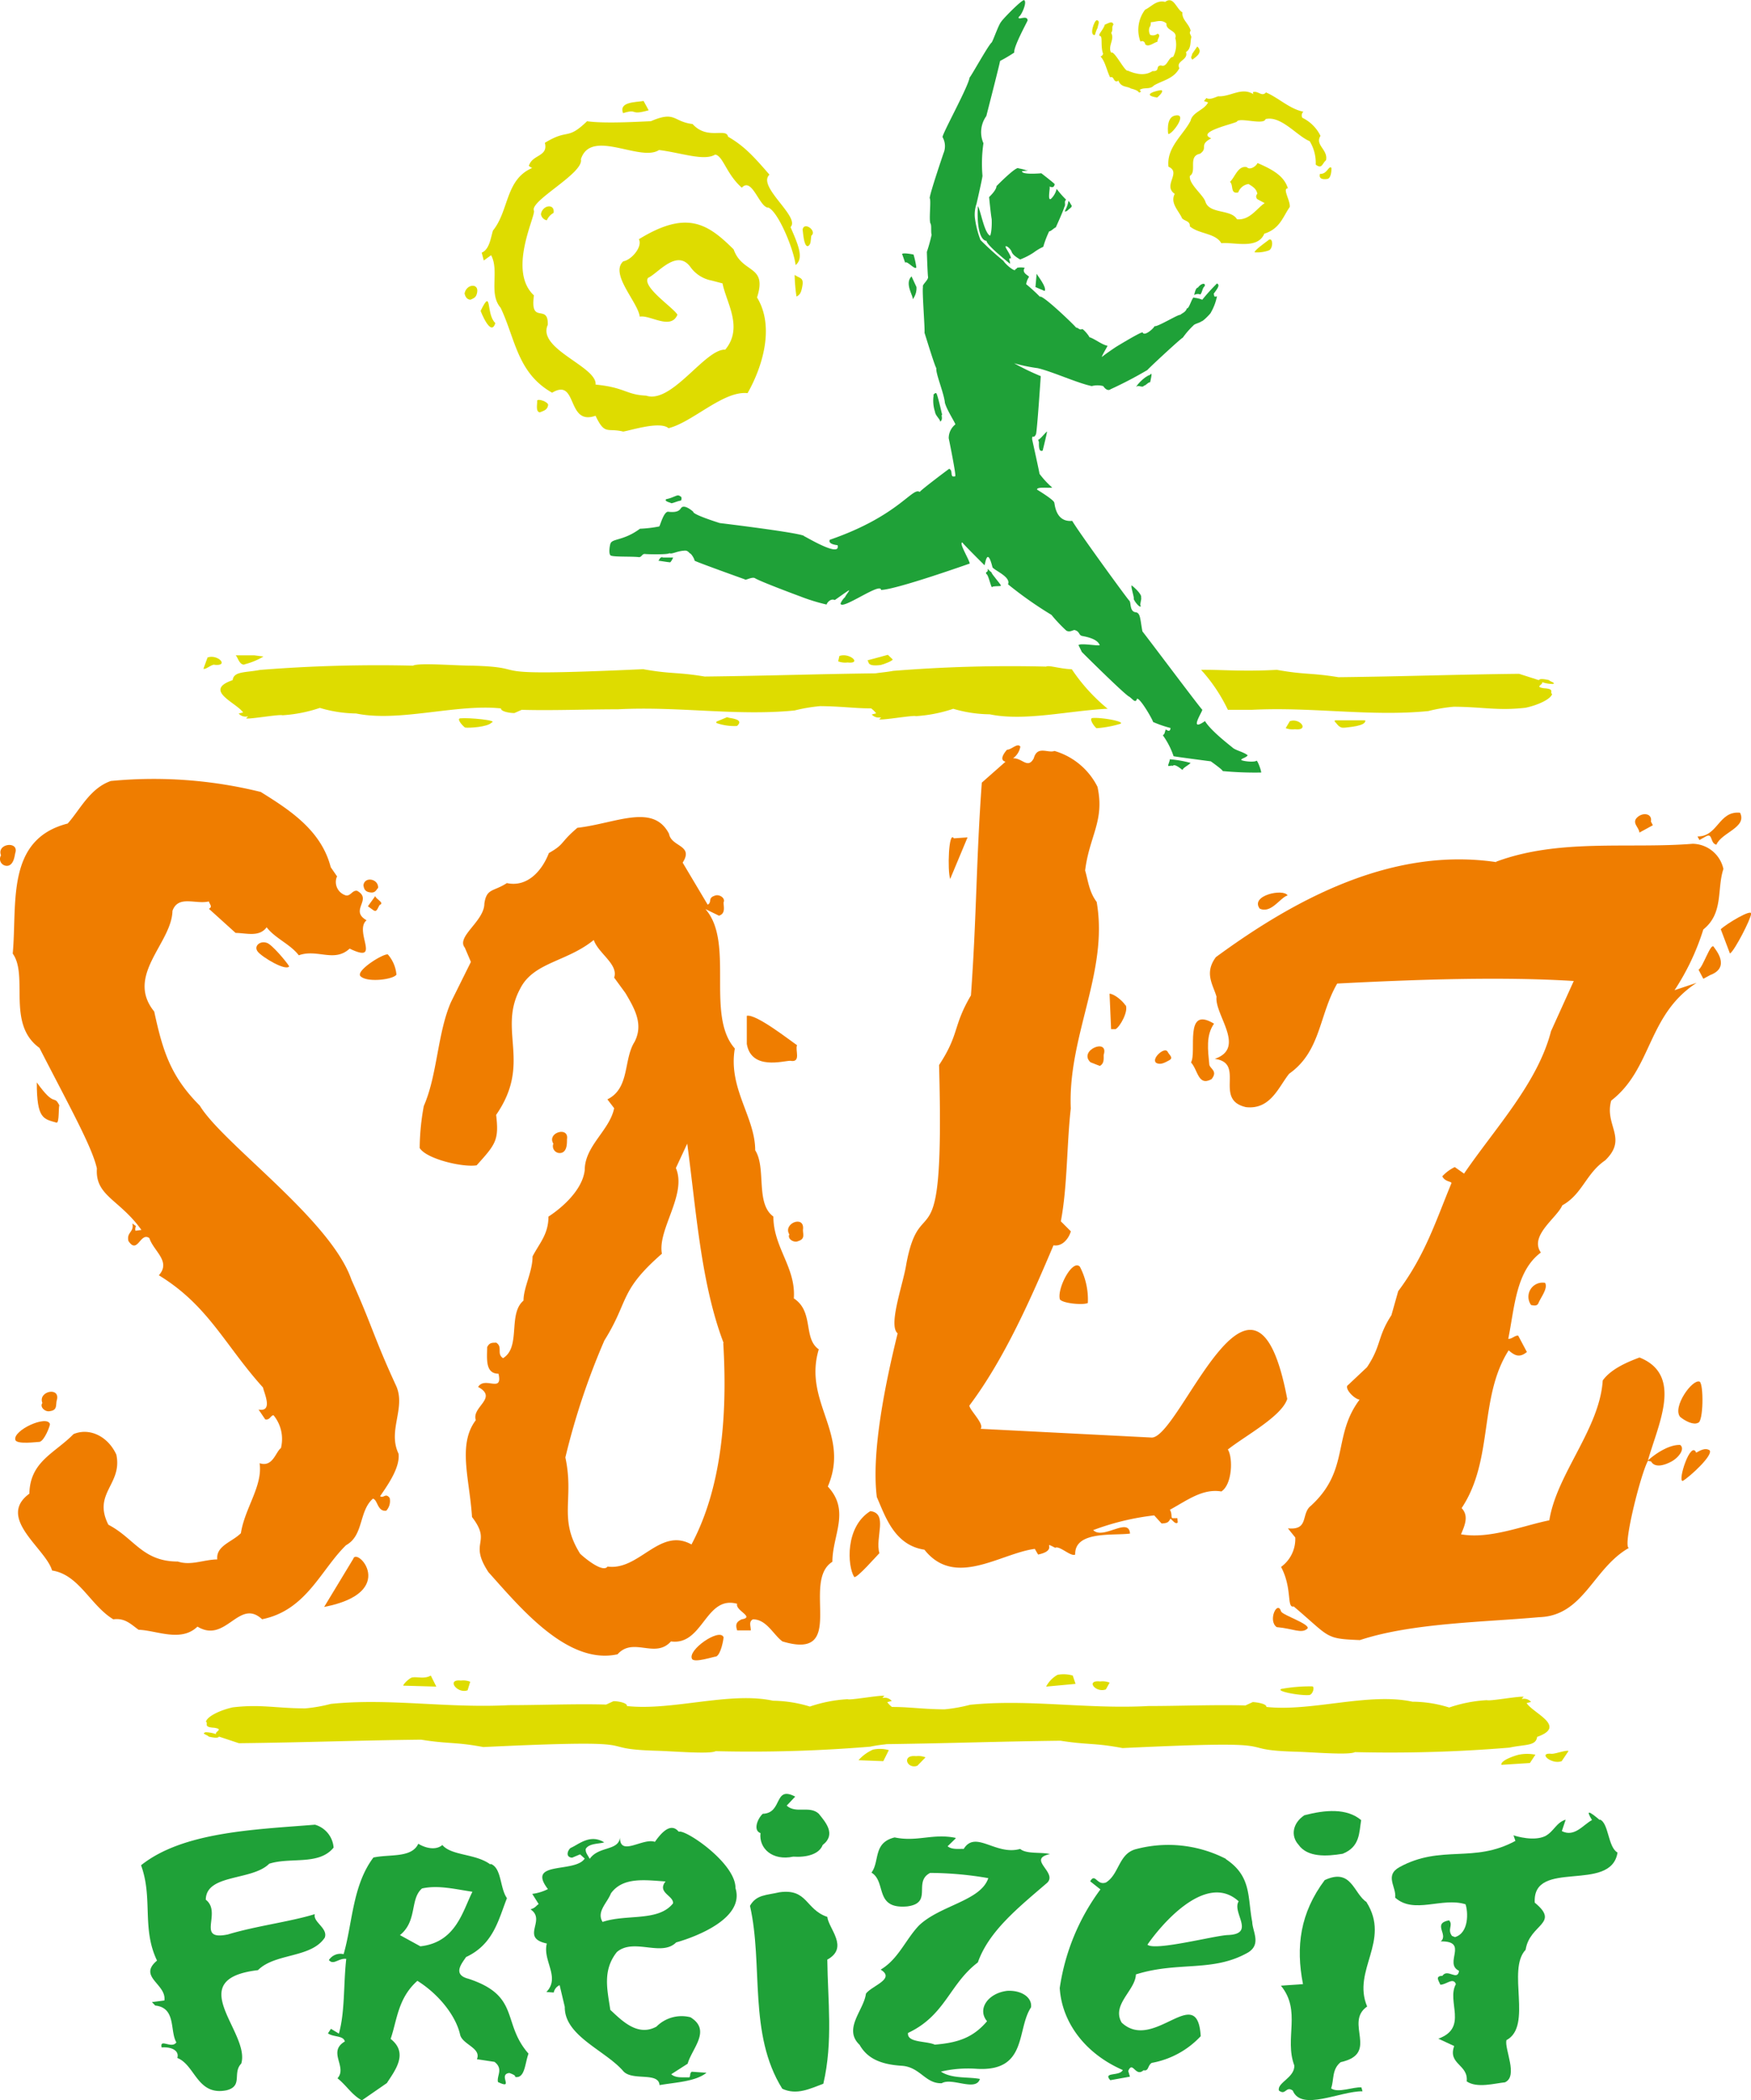 <svg xmlns="http://www.w3.org/2000/svg" id="Ebene_1" data-name="Ebene 1" viewBox="0 0 237.98 285.3"><defs><style>.cls-1{fill:#dedc00;}.cls-2{fill:#ef7d00;}.cls-3{fill:#1fa138;}</style></defs><path class="cls-1" d="M124.92,92.84a4.55,4.55,0,0,1-1.47-.24c.18.36-1.09.63.25.82,1.55.09.74.54,1.11.79-.17.67-1.79,1.47-3.6,1.86-3.79.43-5.74-.11-9.75-.14a22.64,22.64,0,0,0-3.47.59c-7.87.78-15.72-.59-24-.16-4.27,0-9,.19-13.08.07l-1,.44c-.77,0-1.88-.25-1.82-.63-6.07-.64-13.82,1.9-19.68.69a18.05,18.05,0,0,1-4.94-.76,19.5,19.5,0,0,1-5.09,1c-.33-.17-4.61.59-4.94.42.7-.6-.22.18-1-.65l.6-.15c-.91-1.34-5.49-3-1.42-4.39.15-1.22,1.68-1,3.73-1.39a201.86,201.86,0,0,1,20.78-.58c.79-.42,5.76,0,8,0,9.28.26-.73,1.58,23.28.48,3.84.69,4.57.37,8.37,1,9-.1,15.59-.36,24.55-.45l2.69.85c.11-.28,1.11-.06,1.39,0,.09.18,1,.4.51.52Z"></path><path class="cls-1" d="M150.64,96.28c-5.35.25-11.37,1.75-16.13.76a18,18,0,0,1-4.95-.75,19.72,19.72,0,0,1-5.08,1c-.34-.16-4.62.6-5,.43.7-.6-.21.17-1-.65l.6-.16c-.91-1.34-5.49-3-1.41-4.38.14-1.23,1.67-1,3.72-1.39a199.07,199.07,0,0,1,20.78-.58c.41-.22,1.8.29,3.5.36a24.76,24.76,0,0,0,4.9,5.39Z"></path><path class="cls-1" d="M163.24,91c2.5-.05,5.55.26,10.3,0,3.84.69,4.57.38,8.37,1,9-.1,15.59-.36,24.55-.46l2.69.86c.11-.29,1.11-.07,1.39,0,.09.18,1,.4.51.52a4.52,4.52,0,0,1-1.46-.25c.17.36-1.1.63.25.83,1.54.09.73.54,1.11.79-.18.66-1.8,1.47-3.61,1.86-3.79.43-5.73-.11-9.75-.14a21.48,21.48,0,0,0-3.47.59c-7.87.78-15.71-.59-24-.17l-3.24,0A22.26,22.26,0,0,0,163.24,91Z"></path><path class="cls-2" d="M175,121.65c-1,.26-2.22,2.51-3.79,1.79-1.35-1.8,3.26-2.77,3.79-1.79Z"></path><path class="cls-2" d="M203.35,117.06c8.57-3.18,18-1.73,26.71-2.43a4.35,4.35,0,0,1,4.17,3.42c-.91,2.74.05,6-2.73,8.22a32.66,32.66,0,0,1-3.91,8.25l3-1c-6.74,4.39-6,11.66-11.61,16-.95,3.4,2.31,5.1-.82,8.12-2.61,1.77-3.09,4.59-5.83,6.11-.69,1.67-4.52,4.12-2.91,6.41-3.39,2.53-3.56,7.41-4.43,11.72.44.08.92-.5,1.35-.43l1.18,2.22c-1.09.92-1.79.35-2.48-.22-4.09,6.43-2,14.84-6.39,21.43,1,1.06.44,2.31-.08,3.56,3.91.69,8.44-1.19,12-1.9,1-6.3,6.83-12.41,7.26-19,1.13-1.58,3.39-2.52,5-3.12,6,2.4,2.49,9.14,1.14,14,.78-.75,2.78-2.19,4.39-2.12.7.57-.26,1.74-1.17,2.24s-2.26.94-2.79,0l-.43-.08c-1,1.83-3.46,11.67-2.59,11.83-4.91,2.8-6.12,9.23-12.21,9.41-7.52.68-17.29.78-24.34,3.11-4.82-.19-4-.34-9-4.57-1,.26-.15-2.42-1.72-5.37a4.68,4.68,0,0,0,1.93-4l-1-1.24c2.92.29,1.74-2,3.13-3.07,5.31-4.87,2.91-9.49,6.61-14.41-.87-.16-2.16-1.67-1.55-2l2.56-2.41c2-3,1.36-4.06,3.32-7.07l.92-3.26c3.7-4.93,5.17-9.71,7.25-14.7-.13-.25-.87-.16-1.26-.9a5.57,5.57,0,0,1,1.7-1.26l1.26.89c4.22-6.18,10-12.29,11.82-19.35l3.09-6.82c-9.79-.61-21.41-.21-32.15.35-2.48,4.25-2.21,9.21-6.52,12.24-1.43,1.76-2.52,4.92-5.87,4.55-4.48-1,0-6-4.26-6.56,4.34-1.47-.05-6,.25-8.44-.48-1.65-1.7-3.21-.09-5.38,10.79-7.92,24-15,38.1-12.91Z"></path><path class="cls-2" d="M224.38,111.61l.26.5-1.83,1c0-.66-1.09-1.31-.3-2.06s2.08-.53,1.87.55Z"></path><path class="cls-2" d="M165,139.07c-1.13,1.59-.82,3.66-.65,5.47,0,.66,1.26.9.31,2.07-1.83,1-1.83-1.22-2.79-2.28.83-1.42-1-7.77,3.13-5.26Z"></path><path class="cls-2" d="M158.69,142.88c.26.49.83.82.22,1.16s-1.22.67-1.78.35c-.7-.57,1.17-2.25,1.56-1.51Z"></path><path class="cls-2" d="M236.49,110.41c1,2-2.52,2.68-3.21,4.34-.87-.15-.48-1.64-1.4-1.14l-.91.51-.26-.49c2.78.05,2.87-3.51,5.78-3.22Z"></path><path class="cls-2" d="M238,124.12c0,.66-2.27,5.08-2.88,5.42l-1.25-3.3c.78-.75,4.18-2.78,4.13-2.12Z"></path><path class="cls-2" d="M232.93,128.65c.13.25,2.39,2.74-.51,3.82l-.92.5-.65-1.23c.61-.34,1.69-3.82,2.08-3.09Z"></path><path class="cls-2" d="M210,174.29c.4.74-.56,1.91-.91,2.74-.17.42-.61.34-1,.26a1.92,1.92,0,0,1,1.95-3Z"></path><path class="cls-2" d="M231,187.7c.56.33.52,5.5-.22,5.59-.61.34-1.74-.23-2.43-.8-1.09-1.31,1.65-5.19,2.65-4.79Z"></path><path class="cls-2" d="M174.12,218.94c.26.49,4,1.72,3.58,2.3-.79.76-1.95,0-4.18-.19-1.26-.9.12-3.76.6-2.11Z"></path><path class="cls-2" d="M232.32,197c.69.57-2.71,3.68-3.62,4.19-.74.09,1.09-5.61,1.83-3.84.61-.34,1.22-.68,1.79-.35Z"></path><path class="cls-2" d="M138.68,101.4a2.46,2.46,0,0,1-1,1.62c1.24-.08,2,1.51,2.82,0,.49-1.78,1.91-.66,2.82-1a9.53,9.53,0,0,1,5.84,4.87c1,4.6-1.1,6.68-1.68,11.37.42,1.43.53,2.88,1.57,4.27,1.65,9.49-3.94,18.19-3.52,28.06-.56,5-.45,10.61-1.35,15.33l1.36,1.36c-.25.89-1.1,2.11-2.36,1.9-2.92,6.89-6.6,15.35-11.43,21.77,0,.58,2.1,2.54,1.52,3.16l23.14,1.18c3.83.61,14-29.31,18.54-5.24-.76,2.38-5.71,5-8.07,6.87.71,1.12.61,4.73-.88,5.7-2.53-.42-4.6,1.17-7,2.49.36.56.09,1.16.4,1.14l.62,0,.05.58c-.29.31-.65-.25-1-.52-.27.6-.58.62-1.2.66l-1-1.1a34.83,34.83,0,0,0-8.29,2c1.35,1.37,4.84-1.85,5,.47-2.22.3-7.55-.41-7.45,2.85-.6.33-2.12-1.25-2.72-.92-1.95-1,.56.31-2.32.92l-.45-.77c-4.65.6-10.85,5.37-15,.11-4.11-.61-5.34-4.6-6.47-7.15-.77-6.06,1.15-15.44,2.83-22.24-1.33-1.08.77-6.74,1.17-9.38,2-10.77,5.24,1.42,4.46-27.07,2.8-4.26,1.84-5.23,4.33-9.46.77-10.53.71-18.38,1.48-28.91l3.22-2.84c-.95-.23-.08-1.32.21-1.63.62,0,1.45-1,1.81-.4Z"></path><path class="cls-2" d="M129.14,119.41l2.36-5.65-1.86.13c-.71-1.12-.89,4.38-.5,5.52Z"></path><path class="cls-2" d="M153,136.56c.38.84-.77,2.92-1.37,3.25l-.62,0L150.8,135c.62,0,1.81,1,2.16,1.58Z"></path><path class="cls-2" d="M131.53,155.67a23.33,23.33,0,0,1,1-7.92l-1,7.92Z"></path><path class="cls-2" d="M150,143.32c0,.58.08,1.16-.52,1.49l-1.28-.5c-1.69-1.63,2.56-3.36,1.8-1Z"></path><polygon class="cls-2" points="129.23 162.51 129.11 165.14 129.23 162.51 129.23 162.51"></polygon><path class="cls-2" d="M146.77,172.09a9.67,9.67,0,0,1,1.08,4.92c-.6.33-3.44.06-3.8-.49-.42-1.43,1.7-5.53,2.72-4.43Z"></path><polygon class="cls-2" points="154.06 193.49 155.61 193.39 154.06 193.49 154.06 193.49"></polygon><path class="cls-2" d="M98.34,182.43c-3.09-8.12-3.71-18-4.94-27.06l-1.54,3.31c1.54,3.6-2.52,8.34-1.9,11.64-5.86,5.12-4.43,6.38-7.82,11.79A96.51,96.51,0,0,0,76.84,198c1.23,5.71-1,8.26,2,13.07.62.6,3.11,2.65,3.73,1.75,4.31.6,7.09-5.41,11.41-3,4-7.51,4.93-17.13,4.32-27.35Zm-7.41-69.15c.31,1.8,3.4,1.5,1.85,3.91l3.4,5.71c.61-.3,0-.9.92-1.2.62-.3,1.54.3,1.24.9,0,.6.3,1.5-.62,1.8l-1.85-.9c4,4.51,0,14.43,4,18.94-.93,5.41,2.77,9.32,2.77,13.83,1.54,2.41,0,7.22,2.47,9,0,4.21,3.08,6.92,2.78,11.12,2.77,1.81,1.23,5.42,3.39,6.92-2.16,7.21,4.32,11.42,1.23,18.64,3.09,3.31.62,6.61.62,10.22-4.32,2.71,2.16,13.53-6.79,10.82-1.23-.9-2.16-3-4-3-.61.3-.3.9-.3,1.5h-1.85c-.31-.9,0-1.2.61-1.5,1.85-.3-.92-1.21-.61-2.11-4.32-1.2-4.63,5.71-9,5.11-2.16,2.41-5.11-.66-7.26,1.75-6.79,1.5-13.22-6.34-17.54-11.15-2.77-4.21.54-3.89-2.24-7.5-.31-5.11-2-9.85.52-13.16-.62-1.8,3.08-3,.31-4.51.92-1.5,3.39.9,2.77-1.8-1.85,0-1.54-2.11-1.54-3.61.31-.6.62-.6,1.24-.6.92.6,0,1.5.92,2.1,2.47-1.5.62-6,2.78-7.82,0-1.8,1.23-3.9,1.23-6,.93-1.8,2.16-3,2.16-5.41,1.85-1.2,4.62-3.61,4.93-6.31,0-3.31,3.4-5.41,4-8.42l-.92-1.2c3.08-1.51,2.16-5.41,3.7-7.82,1.23-2.4,0-4.51-1.24-6.61l-1.54-2.11c.62-1.8-2.16-3.3-2.77-5.11-3.7,3-8.18,3-10,6.61-3.09,5.72,1.63,10.07-3.27,17.15.41,3.43-.07,4-2.65,6.85-1.85.31-6.82-.85-7.74-2.35a32.41,32.41,0,0,1,.56-5.71c1.85-4.21,1.85-9.92,3.7-14.13L64,130.68l-.82-1.93c-1.23-1.5,2.65-3.59,2.65-6,.31-2.1,1.21-1.58,3.06-2.78,2.78.6,4.78-1.67,5.71-4.08,2.24-1.28,1.4-1.32,3.87-3.43,5.24-.6,10.3-3.39,12.46.82Z"></path><path class="cls-2" d="M86,122.6l-2.16-1.5c.62.6,2.47,0,2.16,1.5Z"></path><polygon class="cls-2" points="72.74 123.8 72.43 125 72.74 123.8 72.74 123.8"></polygon><path class="cls-2" d="M108.33,142c-.31.6.62,2.41-.93,2.11-.92,0-5.28,1.33-5.9-2.28V138c1.24-.3,5.9,3.37,6.83,4Z"></path><path class="cls-2" d="M77.06,154.77c0,.6,0,1.5-.62,1.8a.93.93,0,0,1-1.23-1.2c-.93-1.5,2.15-2.41,1.85-.6Z"></path><path class="cls-2" d="M109.13,167.09c0,.61.31,1.21-.62,1.51-.61.3-1.54-.3-1.23-.9-.93-1.51,2.16-2.71,1.85-.61Z"></path><path class="cls-2" d="M136.28,202c0,.6,0,1.21-.62,1.51-.61,0-4.21-.3-4.52-.61-.93-1.5,4.83-1.8,5.14-.9Z"></path><path class="cls-2" d="M119.52,211c-.31.3-3.13,3.53-3.43,3.23-.93-1.5-1.24-6.81,2.2-8.94,2.46.3.61,3.61,1.23,5.71Z"></path><path class="cls-2" d="M98.34,222.41c0,.3-.35,2.33-1,2.63-.31,0-3,.92-3.29.32-.62-1.21,3.64-4.15,4.26-3Z"></path><path class="cls-2" d="M45.79,119.09A1.9,1.9,0,0,0,47,121.64c.66.13.89-.74,1.54-.62,2.14,1.18-1.1,2.65,1.28,4-1.77,1.48,2.13,6-2.3,3.85-2.09,1.94-4.4,0-6.91.91-1.16-1.52-3.21-2.29-4.37-3.81-1,1.38-2.76.78-4.22.77l-3.63-3.28c.56-.28.07-.63,0-1-1.78.44-4.16-.91-4.95,1.28-.09,4.39-6.46,8.78-2.48,13.68,1.14,5.27,2.19,8.78,6.19,12.78,3.12,5.17,17.81,15.49,20.62,23.67,2.9,6.45,3,7.75,6.11,14.49,1.26,3-1.22,6,.29,9.14.2,1.86-1.4,4.15-2.51,5.76.49.35.72-.51,1.3.24a1.94,1.94,0,0,1-.46,1.73c-1.22.17-1.16-1.51-1.82-1.63-1.93,1.71-1.23,5-3.65,6.32-3.45,3.37-5.4,8.85-11.41,10.06-3.14-2.93-4.92,3.36-8.78,1-2.25,2.17-5.53.51-8,.43-1-.7-1.82-1.64-3.44-1.42-3.12-1.89-4.65-6.07-8.32-6.63-.86-3-7.6-7.13-3.09-10.44.1-4.39,3.42-5.46,6-8.09,2.1-.9,4.64.22,5.82,2.78.87,4.06-3.26,5.23-1.08,9.53,3.53,1.83,4.63,5,9.44,5,1.8.59,3.49-.26,5.36-.29-.19-1.86,2-2.35,3.21-3.56.52-3.4,3-6.44,2.54-9.51,1.8.6,2.18-1.54,2.9-2.05a5.08,5.08,0,0,0-1-4.46c-.4,0-.48.68-1.13.56l-.91-1.34c2,.37.78-2.19.6-3-5.21-5.78-7.41-11.12-14.15-15.24,1.69-1.89-.7-3.25-1.29-5.05-1.24-.88-1.6,2.3-2.85.38-.26-1.22.8-1.15.54-2.37l.49.36a1,1,0,0,0-.07.63l.81-.11c-3-4.19-6.3-4.6-6.05-8.35-.65-2.89-3.5-8-7.81-16.38-4.5-3.25-1.45-9.77-3.63-12.81.63-6.76-1-15.51,7.47-17.67,1.69-1.89,3-4.77,5.86-5.78a60.62,60.62,0,0,1,20.38,1.49c3.86,2.41,8.21,5.17,9.51,10.22l.92,1.34Z"></path><path class="cls-2" d="M51.35,120.65c-.32.46-.48.69-1.14.57s-.74-.53-.82-.94c.14-1.27,2.1-.9,2,.37Z"></path><path class="cls-2" d="M51.62,122.91c-.32.46-.39,1.09-.88.74l-.74-.53,1-1.38c.09.41,1.24.88.67,1.17Z"></path><path class="cls-2" d="M53.88,132.41c-.48.69-4.09,1.11-4.91.18-.58-.76,3.09-3.05,3.74-2.93a4.81,4.81,0,0,1,1.17,2.75Z"></path><path class="cls-2" d="M39.31,131.28c-.47.69-3.7-1.26-4.28-2s.3-1.5,1.2-1.2c.65.12,2.75,2.63,3.08,3.21Z"></path><path class="cls-2" d="M8.08,150.14c-.16.23,0,2.32-.37,2.38C5.91,152,5,152.05,5,147.05c2.5,3.5,2.3,1.59,3.05,3.09Z"></path><path class="cls-2" d="M44.06,218.3,48,211.79c.46-1.73,6.25,4.53-3.91,6.51Z"></path><path class="cls-2" d="M7.69,190.33c-.11.59.09,1.24-.87,1.37-.66.19-1.47-.56-1.06-1.1-.65-1.64,2.6-2.29,1.93-.27Z"></path><path class="cls-2" d="M6.79,193.46c0,.3-.74,2.23-1.4,2.42-.31,0-3.1.39-3.3-.26-.4-1.29,4.3-3.45,4.7-2.16Z"></path><path class="cls-2" d="M2.06,115.93c-.1.59-.26,1.48-.92,1.67a.93.93,0,0,1-1-1.4c-.65-1.64,2.54-2,1.92-.27Z"></path><path class="cls-1" d="M182.68,98.85c-.72.11-1-.63-1.27-.8l0-.19,4.14,0c.16.8-2.36.93-2.83,1Z"></path><path class="cls-1" d="M166,94.34a54.51,54.51,0,0,1,6.73.28L166,94.34Z"></path><path class="cls-1" d="M176,99.07a2.64,2.64,0,0,1-1.26-.15l.56-.94c1.39-.5,2.72,1.31.7,1.09Z"></path><polygon class="cls-1" points="160.22 93.66 157.99 93.63 160.22 93.66 160.22 93.66"></polygon><path class="cls-1" d="M152.21,98.35a15,15,0,0,1-3.18.58c-.28-.18-1.06-1.28-.58-1.38,1.21-.13,4.69.5,3.76.8Z"></path><path class="cls-1" d="M119.71,90.34c-2,.25-1.54-.45-1.82-.63l2.78-.75.66.63c0,.18-1.15.64-1.62.75Z"></path><path class="cls-1" d="M115.19,90a2.69,2.69,0,0,1-1.27-.15l.16-.73c1.39-.5,3.13,1.1,1.11.88Z"></path><path class="cls-1" d="M100.12,98.63a7.37,7.37,0,0,1-2.76-.41l0-.18,1.49-.62c0,.18,2.49.16,1.31,1.21Z"></path><path class="cls-1" d="M79.9,94.22a56.55,56.55,0,0,1,6.73.28l-6.73-.28Z"></path><polygon class="cls-1" points="74.08 93.54 71.85 93.51 74.08 93.54 74.08 93.54"></polygon><path class="cls-1" d="M66.82,98.16c-.55.62-3.11.76-3.61.68-.29-.18-1.17-1.15-.69-1.25,1.21-.12,5.24.27,4.3.57Z"></path><path class="cls-1" d="M33.24,90.28c-.72.11-.94-1.08-1.22-1.25l2.54,0,1.25.16a9.51,9.51,0,0,1-2.57,1.06Z"></path><path class="cls-1" d="M29.15,90.29c-.49,0-1.22.73-1.5.56l.56-1.53c1.39-.49,3,1.2.94,1Z"></path><path class="cls-1" d="M27.89,235.33a4.35,4.35,0,0,1,1.47.26c-.18-.38,1.11-.66-.25-.87-1.56-.09-.74-.56-1.12-.83.18-.69,1.81-1.53,3.64-1.94,3.82-.45,5.78.12,9.84.14a20.68,20.68,0,0,0,3.49-.61c7.95-.82,15.86.62,24.23.17,4.3,0,9.09-.2,13.19-.08l1-.46c.78,0,1.9.27,1.83.66,6.13.68,14-2,19.86-.72a17.63,17.63,0,0,1,5,.79,19.23,19.23,0,0,1,5.13-1c.33.18,4.65-.62,5-.44-.71.63.21-.19,1,.68l-.61.16c.93,1.41,5.55,3.15,1.44,4.59-.15,1.28-1.69,1-3.76,1.46a196.93,196.93,0,0,1-21,.61c-.8.44-5.82,0-8.1-.06-9.36-.27.74-1.65-23.48-.5-3.88-.72-4.62-.39-8.45-1-9,.1-15.73.38-24.77.48l-2.71-.9c-.11.3-1.11.07-1.4,0-.09-.19-1-.41-.51-.54Z"></path><path class="cls-1" d="M42.14,234.75,37.3,234l.11.57c-1,.22,3.76.28,4.73.16Z"></path><path class="cls-1" d="M56.05,227.88c.73-.11,1.63.25,2.5-.25l.75,1.5L54.8,229c0-.19.77-1,1.25-1.13Z"></path><path class="cls-1" d="M73.22,234a51.81,51.81,0,0,1-6.79-.3l6.79.3Z"></path><path class="cls-1" d="M62.64,228.31a2.55,2.55,0,0,1,1.27.16l-.36,1.16c-1.4.52-2.95-1.55-.91-1.32Z"></path><polygon class="cls-1" points="79.08 234.72 81.33 234.76 79.08 234.72 79.08 234.72"></polygon><path class="cls-1" d="M118.71,237.68a4.41,4.41,0,0,1,2.09.08l-.75,1.5-3.37-.13a5.65,5.65,0,0,1,2-1.45Z"></path><path class="cls-1" d="M124.51,238.58a2.6,2.6,0,0,1,1.28.16l-1.11,1.14c-1.4.52-2.21-1.53-.17-1.3Z"></path><path class="cls-1" d="M114.78,235.45a4.72,4.72,0,0,1,1.48.26c-.18-.38,1.1-.66-.26-.86-1.56-.1-.74-.57-1.12-.84.18-.69,1.81-1.53,3.64-1.94,3.83-.45,5.79.12,9.84.15a21.74,21.74,0,0,0,3.49-.62c8-.81,15.86.62,24.23.17,4.3,0,9.09-.2,13.19-.08l1-.46c.78.05,1.9.27,1.84.66,6.12.68,13.94-2,19.85-.71a16.87,16.87,0,0,1,5,.79,19.13,19.13,0,0,1,5.13-1c.33.18,4.65-.62,5-.44-.71.63.21-.18,1,.68l-.61.16c.92,1.41,5.54,3.15,1.43,4.59-.15,1.28-1.69,1-3.76,1.46a196.85,196.85,0,0,1-21,.61c-.8.44-5.81,0-8.1-.06-9.36-.27.74-1.65-23.48-.49-3.88-.73-4.61-.4-8.45-1-9,.11-15.72.38-24.76.48l-2.72-.9c-.11.3-1.11.07-1.4,0-.09-.19-1-.42-.51-.55Z"></path><path class="cls-1" d="M129,234.87l-4.84-.73.1.58c-1,.21,3.76.27,4.74.15Z"></path><path class="cls-1" d="M143.73,227.53a4.41,4.41,0,0,1,2.07.1l.38,1.13-4,.37a3.9,3.9,0,0,1,1.55-1.6Z"></path><path class="cls-1" d="M160.11,234.13a53.66,53.66,0,0,1-6.79-.29l6.79.29Z"></path><path class="cls-1" d="M149.53,228.43a2.6,2.6,0,0,1,1.28.16l-.51.92c-1.4.52-2.81-1.31-.77-1.08Z"></path><polygon class="cls-1" points="165.98 234.84 168.23 234.88 165.98 234.84 165.98 234.84"></polygon><path class="cls-1" d="M174.18,229.44a21.9,21.9,0,0,1,4.22-.34c.29.19,0,1.07-.42,1.17-1.23.13-4.74-.52-3.8-.83Z"></path><path class="cls-1" d="M206.43,238.38a5.74,5.74,0,0,1,2.25,0l-.75,1.13-3.88.25c-.12-.63,1.9-1.27,2.38-1.38Z"></path><path class="cls-1" d="M210.93,238.26c.5,0,2-.56,2.25-.38l-.93,1.38c-1.4.52-3.36-1.23-1.32-1Z"></path><path class="cls-3" d="M217.43,247.18c1.23.47,1.09,3.77,2.41,4.49-.88,5.58-11.6.77-11.25,6.81,3.5,2.87-.7,2.88-1.24,6.4-2.6,2.73,1,10.37-2.61,12.28-.29,1.21,1.64,4.9-.2,5.73-1.38.13-3.79.84-5.2-.13.25-2.31-2.6-2.3-1.7-4.8l-2.15-1c4.11-1.5,1.07-5.06,2.38-7.41-.36-1-1.38.13-2.12.07-.18-.5-.77-1.17.29-1.2.7-1.05,2.06.78,2.26-.68-2.15-1,1.42-4.05-2.49-4,1.12-.89-1.21-2.43,1.14-2.86.59.67-.29,1.21.39,2.12l.41.16c1.93-.58,1.78-3.45,1.43-4.46-3.21-1-7,1.4-9.56-.9.19-1.46-1.49-3,.59-4.15,5.68-3.1,10.07-.47,15.75-3.56l-.26-.76c.41.15,2.79.84,4.31.11,1.2-.64,1.49-1.85,2.78-2.23l-.52,1.55c1.73.88,2.9-.87,4.1-1.5-.86-1.42-.45-1.27,1.06,0Z"></path><path class="cls-3" d="M185,247.25c-.29,1.71-.14,3.64-2.52,4.59-2.17.36-4.78.51-6-1.23-1.09-1.21-.8-2.93.79-4,2.82-.74,5.78-1,7.74.67Z"></path><path class="cls-3" d="M185.72,258.41c3.34,5.29-2,9.24.09,14.18-3.18,2.2,1.75,6.39-3.6,7.56-1.23,1-.87,2.37-1.3,3.56.94.68,3-.22,4.12-.13l.15.53c-3-.05-8.32,2.77-9.48-.1-.94-.68-.94.72-1.88,0-.29-1.07,2.17-1.76,2.09-3.41-1.38-3.67,1-7.41-1.82-10.84l3-.21c-1-5.12-.38-9.68,2.95-14.13,3.68-1.72,3.91,1.86,5.72,3Z"></path><path class="cls-3" d="M129.88,249.76l-1.09,1.06c.58.49,1.56.33,2.19.36,1.61-2.61,4.36.95,7.67,0,.86.73,2.82.4,4.06.7-3.28.7,1.28,2.57-.5,4-3.93,3.37-7.83,6.52-9.31,10.72-3.87,2.93-4.4,7.19-9.49,9.58-.16,1.35,2.43,1.06,3.64,1.59,3.23-.26,5.24-1,7.1-3.18-1.39-1.67.16-3.83,2.75-4.13,1.93-.1,3.4.89,3.23,2.24-2,3-.44,8.79-7.42,8.35a16.41,16.41,0,0,0-4.83.38c1.47,1,3.74.69,5.3,1-.54,1.77-3.8-.24-5.18.58-2.25.09-2.92-2.21-5.46-2.37-2.85-.18-4.67-1-5.71-2.84-2.29-2.18.58-4.71.86-6.95.77-1.08,4.08-2,2-3.27,2.41-1.43,3.38-4.08,5.21-6,2.9-2.76,8.39-3.33,9.42-6.43a47.36,47.36,0,0,0-7.9-.71c-2.38,1.21.45,4.09-3.12,4.55-4.52.4-2.78-3.34-4.86-4.59,1.15-1.52.18-4.06,3.15-4.78,3.11.64,5.18-.58,8.29.06Z"></path><path class="cls-3" d="M108.09,244.06l-1.17,1.24c1.25,1.14,3.1-.05,4.35,1.09.9,1.12,2.43,2.8.54,4.26-.49,1.29-2.25,1.7-4,1.58-2.82.6-4.69-1.11-4.45-3.2-1-.33-.47-1.88.3-2.62,2.76-.08,1.47-3.86,4.39-2.35Z"></path><path class="cls-3" d="M112.44,260.41c.16,1.59,3,4.16,0,5.81.06,5.54.8,11.14-.54,16.86-1.8.67-3.62,1.6-5.58.68-4.65-7.44-2.56-16.81-4.39-24.85.86-1.53,2.23-1.43,4-1.84,3.84-.54,3.52,2.34,6.5,3.34Z"></path><path class="cls-3" d="M64.21,257c-2.4-.36-4.66-.93-6.85-.45-1.68,1.44-.6,4.4-3,6.34l2.77,1.52c4.85-.53,5.76-4.81,7.08-7.41Zm2.47-3.79c1.52.55,1.24,3.28,2.22,4.66-1.15,2.91-1.82,6.26-5.56,8-.54.83-1.92,2.38.33,2.95,7.11,2.34,4.49,6,8.16,10.17-.5,1.36-.48,3.41-1.82,3.17.13-.21-.48-.43-.78-.54-1.62.18.74,2.32-1.55,1.23-.2-.85.78-1.77-.47-2.74l-2.39-.36c.64-1.56-2.06-2-2.3-3.4-.6-2.53-2.86-5.41-5.79-7.25-2.66,2.35-2.77,5.39-3.64,7.89,2.49,1.94.57,4.32-.51,6l-3.4,2.35c-1.39-.77-2.06-2-3.31-3,1.39-1.54-1.41-3.59,1-5-.21-.84-1.52-.56-2.3-1.1l.41-.62,1.08.65c.84-3,.61-6.7,1-10.15-1.05-.13-1.72.91-2.36.16a1.86,1.86,0,0,1,2-.8c1.22-4.17,1.18-9.31,4.05-13.13,2.19-.48,5.19.1,6.1-1.87,1.08.65,2.43.89,3.27.17,1.28,1.49,4.52,1.14,6.54,2.65Z"></path><path class="cls-3" d="M90.44,255.6c-2.73-.18-5.77-.65-7.41,1.62-.49,1.28-2,2.5-1.13,3.88,3.22-1.1,7.57,0,9.57-2.52.12-1.05-2.24-1.47-1-3Zm1.8-6.74c.74-.48,7.77,4.22,7.72,7.65,1.51,4.85-8.06,7.37-8.06,7.37-2,2-5.77-.65-8.06,1.31-2,2.51-1.28,5.2-.89,7.86,1.55,1.43,3.7,3.68,6.27,2.27a4.83,4.83,0,0,1,4.62-1.27c2.89,1.78.2,4.23-.38,6.31l-2.23,1.43c.63.57,1.68.38,2.36.43.34,0,.06-.53.43-.77l2,.14c-1.51,1.22-4.27,1.3-6.38,1.68-.13-1.85-3.72-.51-4.94-1.91-2.43-2.81-8-4.77-7.94-8.72l-.7-2.95a1.39,1.39,0,0,0-.8,1l-1-.07c1.94-2-.55-4.26.06-6.59-3.69-.78,0-3.17-2.22-4.64.71-.22.74-.48,1.11-.72l-.87-1.38a6.66,6.66,0,0,0,2.13-.65c-3-3.89,3.68-2.13,5-4.15l-.63-.57-1.08.45c-1-.07-.56-1.09-.19-1.33,1.08-.46,2.62-1.94,4.55-.75-.71.22-2.07.12-2.51.89-.06.52.26.81.54,1.35,1.23-1.76,3.9-1.05,4.11-2.89,0,2.64,3.1,0,4.75.58,1.23-1.76,2.34-2.48,3.25-1.36Z"></path><path class="cls-3" d="M45.34,251c-2,2.46-5.83,1.26-8.75,2.19-2.32,2.34-8.59,1.36-8.62,4.89,2.28,1.77-1.44,5.63,3,4.72,3.84-1.16,8.44-1.72,11.82-2.76-.31,1.06,1.82,1.9,1.35,3.19-1.86,2.81-6.76,2.08-9.08,4.42-10.43,1.23-1,8.46-2.27,12.69-1.24,1.28.28,3.05-2,3.63-4,.8-4.25-3.44-6.69-4.39.31-1.06-.91-1.54-2.13-1.43-.3-1.29,1.37.25,2-.69-.91-1.53,0-4.7-2.87-5l-.45-.47,1.69-.22c.32-2.24-3.65-3.2-1-5.42-2.1-4.37-.53-8.47-2.17-12.95,5.71-4.56,15.52-4.85,23.64-5.51A3.51,3.51,0,0,1,45.34,251Z"></path><path class="cls-3" d="M168.35,258.3c-4.6-4.19-10.93,3.73-12.4,5.89,1,.9,9.2-1.26,10.94-1.31,3.83-.15.5-3.06,1.46-4.58Zm-1.74-5.73c3.51,2.33,2.93,5.13,3.58,8.52.05,1.34,1.25,3-.53,4.14-4.81,2.76-9.5,1.18-15.28,3-.06,2.17-3.36,4.11-1.93,6.55,4.37,4.07,10.29-5.63,10.74,1.84a12,12,0,0,1-6.66,3.63c-.59.38-.37,1.15-1.11,1-1.11,1-1.46-1.36-2.08.1l.23.77-2.67.48c-1.05-1.16,1.26-.49,1.7-1.38-5.25-2.29-8.29-6.6-8.57-11.14a29.67,29.67,0,0,1,5.53-13.4l-1.39-1.1c.7-1.21.9.65,2.16.15,1.78-1.13,1.69-3.81,3.95-4.49a17.13,17.13,0,0,1,12.33,1.29Z"></path><path class="cls-3" d="M139.27.11c.26.4-.47,2-.77,2.14-.37.67,1.16-.33,1.16.54-.18.42-1.94,3.62-1.81,4.35a20.89,20.89,0,0,1-1.93,1.14c0,.22-1.87,7.49-1.87,7.49a3.75,3.75,0,0,0-.39,3.69,19.1,19.1,0,0,0-.13,4.42c0,.3-.81,3.81-.81,3.81a4.4,4.4,0,0,0-.22,1.92,13,13,0,0,0,.76,3,42,42,0,0,0,3.13,2.84c.19.36,1.27,1.32,1.57,1.25,0-.19.37-.23.26-.32a2.8,2.8,0,0,1,1.05,0c-.46.69.46,1,.59,1.23a2.36,2.36,0,0,0-.39,1,23.1,23.1,0,0,1,1.87,1.71c.28-.38,4.84,4,4.9,4.18.3,0,.48.39.81.21.12-.1.94.85,1,1.09.74.23,1.65,1,2.48,1.18-.11.25-.88,1.5-.75,1.51.26-.26,1.58-1.15,1.91-1.37,0,0,3.57-2.18,3.61-1.95.26.59,1.58-.64,1.61-.86.36.15,3.3-1.66,3.49-1.53.29-.26.74-.36.91-.89.32.11.77-1.77,1-1.44a3.86,3.86,0,0,1,1.09.27,27.19,27.19,0,0,1,2-2.21c.39.2.2.53-.45,1.4.13.21-.06.51.45.34a7.1,7.1,0,0,1-.83,2.21c0,.11-1.09,1.23-1.29,1.2-.21.2-.94.33-1.1.57a11,11,0,0,0-1.42,1.64c-.16,0-4.61,4.12-4.82,4.4a55.61,55.61,0,0,1-5,2.61c-.5.38-1-.43-1-.43a3.11,3.11,0,0,0-1.56,0c-1.94-.4-5.25-1.93-7.32-2.43a22.5,22.5,0,0,1-3.23-.67,34,34,0,0,0,3.62,1.75s-.48,7.24-.64,7.86c-.33.78-.55-.05-.53.74.07.31,1,4.52,1,4.67A12,12,0,0,0,143,66.23c-.22.12-2.14-.16-2.05.29.17.1,2.22,1.35,2.33,1.74.08.08.12,2.73,2.45,2.5.64,1.19,7.5,10.63,7.76,10.85s0,1.5.89,1.57c.64.11.58,1,.89,2.6.67.82,7.87,10.44,8.12,10.62.23,0-2,3.23.38,1.56.84,1.4,3.65,3.49,3.81,3.66.49.36,1.52.57,2,1-.27.34-.83.41-.88.59s1.75.4,2.07.14c.11-.1.62,1.19.64,1.6a47.31,47.31,0,0,1-5.27-.2c.28,0-1.58-1.32-1.58-1.32s-4.94-.64-5.06-.7a10.51,10.51,0,0,0-1.45-2.83c.27-.27.19-.2.36-.74,0-.22.6.55.68-.26a15.27,15.27,0,0,1-2.38-.82c0-.23-1.7-3.21-2.17-3.16-.22.69-.55.08-1.07-.28-.46-.16-5.38-5-6.44-6.07-.1-.23-.69-1.42-.44-.87-.07-.43,2.78.11,2.87-.06-.31-.87-1.86-1.14-2.37-1.24s-.31-.63-1.06-.81c-.21,0-.68.37-1.13.06a21.32,21.32,0,0,1-2-2.12A52.11,52.11,0,0,1,137,79.38c.43-1-1.81-1.86-2.11-2.31-.75-3-1-.24-1.09-.29-.47-.46-2.91-2.89-3-3.08-.53,0,.9,2.25,1,2.86-.19.06-9.93,3.52-12.06,3.59,0-1.14-5.4,2.84-5.5,1.84a2.47,2.47,0,0,1,.61-.87c.09-.25.67-.94.54-.92s-1.74,1.2-1.94,1.32c-.55-.27-1.08.39-1.1.61a25.65,25.65,0,0,1-3.57-1.1c-1.46-.54-5.33-2-6.12-2.45-.4-.31-1.42.35-1.42.13,0,0-6.49-2.32-6.84-2.54,0-.23-.46-1-.65-1-.28-.32-.46-.4-.77-.36-1,.06-1.72.54-2,.33,0,.22-2.91.17-3.31.12s-.46.44-.82.43c-1-.12-3.58,0-3.87-.24s-.1-1.41,0-1.62c.25-.68,1.81-.37,4-2a16.92,16.92,0,0,0,2.62-.31c.12-.1.59-2,1.2-2,1.61.2,1.64-.45,1.86-.6.45-.32,1.31.38,1.56.6-.1.39,3.61,1.54,3.61,1.54s11.55,1.39,11.47,1.79c.13,0,5,3,4.54,1.22.15,0-1.38-.07-1.06-.74,9.37-3.23,11.25-7.23,12.22-6.49.08-.22,3.78-3,4-3.15.61.22,0,1.28.84,1,.09-.29-.79-4.66-.9-5.16a2.39,2.39,0,0,1,.9-1.87c0-.22-1.16-1.95-1.42-2.95-.12-1.3-1.28-4-1.16-4.69-.2-.24-1.35-4-1.61-4.82.08-.43-.34-5.6-.21-6.22-.14-.31.66-.84.7-1.32-.07-.23-.17-3.44-.17-3.44a22.15,22.15,0,0,0,.65-2.34c-.12-.27,0-1.16-.13-1.47-.29-.33.09-3.2-.13-3.48-.05-.46,1.87-6.1,1.87-6.1a2.49,2.49,0,0,0-.13-2.21c0-.52,3.52-6.87,3.68-8.1.12,0,2.56-4.43,3-4.75.22-.31.93-2.41,1.29-2.81.18-.35,3.21-3.44,3.16-2.88Z"></path><path class="cls-3" d="M139.6,23.07c.1.16-.22.12-.69.18-.12.54,2.62.29,2.62.29s1.7,1.31,1.81,1.47c-.1.81-.86.11-.67.47,0,.37-.33,2.13.29,1.41a2.74,2.74,0,0,0,.65-1.23,13.35,13.35,0,0,0,1.29,1.47c-.34.26,0,.66-.25,1-.1.44-1.15,2.75-1.15,2.75-.35.17-.65.54-.91.55a13.64,13.64,0,0,0-.8,2.1,7.18,7.18,0,0,0-1.32.79,9.52,9.52,0,0,1-1.82.93c-.27-.16-1.07-.61-1.18-1.12-.29-.52-.66-.7-.75-.68-.29,0,.59,1,.69,1.64-.47,0-.13.22-.13.75-.34-.28-3.23-2.58-3.19-3.11-1.18-.12-1.31-3.11-1.18-4.72.37.59.84,3.54,1.62,4,.09.12.31-.87.25-2.24-.12-.62-.35-3-.35-3s1-.92,1-1.48c.09-.1,2.75-2.79,3-2.42a6.51,6.51,0,0,1,1.09.28Z"></path><path class="cls-3" d="M145.65,27.91c0,.3-.11.25-.2.38-.34.23-.46.51-.75.41a4.06,4.06,0,0,0,.51-1.36c.07-.14.33.48.44.57Z"></path><path class="cls-3" d="M127.82,25.81c0,.19-.1.17-.16.24s-.12-.42-.42-.31l.05-.4c.34-.07.44.2.53.47Z"></path><path class="cls-3" d="M124.54,36.32c-.16.43-1.33-1-1.5-.62-.16-.35-.28-.82-.44-1.18.13-.24,1.56.06,1.56.06a11.92,11.92,0,0,1,.38,1.74Z"></path><path class="cls-3" d="M163.73,38.87c-.35.33-.27.69-.58,1.14a.92.92,0,0,0-.84.07s.16-1,.49-1c.52-.68,1.09-.64.93-.21Z"></path><path class="cls-3" d="M142,39.54,140.73,39l.16-1.81c.12.27,1.42,1.84,1.09,2.34Z"></path><path class="cls-3" d="M156.31,51.93c-.3,0-.58.46-.84.47-.2.35-.79-.18-1,.16-.2,0,1-1.4,1.85-1.64.41-.61,0,.94,0,1Z"></path><path class="cls-3" d="M124.56,39a2.48,2.48,0,0,1-.52,1.67c.16-.39-1.16-2.14-.15-3.12l.67,1.45Z"></path><path class="cls-3" d="M128.05,56.35c-.21,0,.19.6-.26.93-.07-.4-.65-.81-.71-1.33a4.84,4.84,0,0,1-.19-2.24c-.12-.05.2-.35.32-.3.15-.17.78,2.75.84,2.94Z"></path><path class="cls-3" d="M141.71,61.22c-.56.22-.51-.62-.51-1.22-.1,0,0-.19-.14-.24.27,0,1-1,1.25-1.14,0,.19-.6,2.6-.6,2.6Z"></path><path class="cls-3" d="M155.09,81.19c.1.19-.23,1-.06,1.07.07.46-.64-.22-.94-.85.09-.33-.4-1.5-.3-1.9.19.14,1.46,1.21,1.3,1.68Z"></path><path class="cls-3" d="M92.55,68c-.44.06-1,.33-1.28.37-.27-.14-.64-.16-.81-.4.08-.29,0,0,1.25-.54.37-.15.52-.23.9.11,0,0,.06.33-.06.46Z"></path><path class="cls-3" d="M91.49,75.73a2.25,2.25,0,0,1-.39.66c-.3,0-1.53-.23-1.61-.2.16-.25.28-.6.62-.45.24,0,1.12,0,1.38,0Z"></path><path class="cls-3" d="M102.18,72.32a.26.26,0,0,1-.19.31c-.49-.17-.8.05-1.23,0a4.3,4.3,0,0,1-1.42,0l0-.41,1.21.15c0-.22.25.06.27-.16a2.66,2.66,0,0,1,1.31.16Z"></path><path class="cls-3" d="M134.73,77.73c.06.3,1.25,1.58,1.32,1.85-.14.09-1.18,0-1.23.2-.17-.09-.49-1.73-.76-1.8-.2-.28.18-.23.19-.49-.05-.42.1,0,.48.24Z"></path><path class="cls-3" d="M161.83,103.61c-.11.25-1.05.67-1.12,1,0,0-1.08-.95-1.31-.56-.17-.09-.53.06-.62,0s.3-.85.18-.9a14.93,14.93,0,0,1,2.87.5Z"></path><path class="cls-1" d="M150.88,10.51c.5-.2.41.43.78.53,0,0,.24.08.33-.12.38,1,1.17.75,1.72,1.11.27.06,1,.26,1.08.55l.29-.11-.18-.26c.59-.4,1.38,0,1.92-.59,1.14-.69,2.71-.89,3.47-2.36-.53-1,1.25-1.07.9-2.19.74-.45.55-1.38.72-2,0-.32-.37-.53-.09-.89-.19-.93-1.24-1.53-1.11-2.5-.82-.43-1.2-2.29-2.35-1.42-1.18-.29-1.82.62-2.73,1.06A4.52,4.52,0,0,0,155,5.65a.41.41,0,0,1,.63.34c.43.5,1.16-.2,1.69-.32-.07-.39.56-.89,0-1.09a1,1,0,0,1-1,.15,1.25,1.25,0,0,1-.07-1.07c.14-.05.17-.65.17-.65.65,0,1.39-.45,2.12.18-.13,1,1.54.92,1.2,2a3.53,3.53,0,0,1-.3,2.54c-.66,0-.79,1.49-1.65,1.16-.81.06-.05.82-1.15.77-.49.31-1.46.78-3.37-.07-.36.23-1.85-2.82-2.25-2.43-.5-.89.51-1.8,0-2.69.32-.46,0-.74.31-1.13-.15-.61-.78-.11-1.17,0-.21.76-1.12,1.49-.59,1.57.28.14,0,1.43.35,2.38a.46.46,0,0,1-.35.38c.69.74.85,2,1.35,2.91Z"></path><path class="cls-1" d="M162.09,8.09c0-.1,1.64-.88.63-1.77l-.69,1c0,.32-.35.44.06.8Z"></path><path class="cls-1" d="M157.27,13.25s1-.82.58-1c-.48,0-2.92.63-.58,1Z"></path><path class="cls-1" d="M148.81,4.69c.07,0,0-.2.38-.94-.06-.15.44-.94-.13-1-.34,0-1.07,2.14-.25,2Z"></path><path class="cls-1" d="M154.4,10.48a.33.33,0,0,0,.23-.26c0-.15-.08-.22-.25-.24-.34,0-.32.46,0,.5Z"></path><path class="cls-1" d="M172.1,12.51c-.57.72-1.07-.19-1.75,0,0,0-.12-.07,0,.28-1.64-1-3.12.39-4.79.29-.48.16-1.13.52-1.6.24l-.33.41.56.18c-.51,1.06-2.11,1.3-2.38,2.5-1,1.94-3.29,3.62-3,6.24,1.81.79-.83,2.53.85,3.69-.67,1.26.58,2.32,1,3.33.39.38,1.11.36,1.05,1.08,1.24,1.06,3.48.9,4.28,2.29,1.72-.18,4.94.89,5.84-1.29,2.13-.68,2.5-2.24,3.46-3.63.12-.82-1.06-2.56-.25-2.53-.49-1.6-1.91-2.5-4.13-3.44-.21.48-1.07,1-1.45.56-1.19-.26-1.59,1.32-2.29,2,.51.45,0,1.68,1.12,1.43A1.74,1.74,0,0,1,169.69,25c.59.36,1.06.64,1.2,1.33a.49.49,0,0,0,0,.73l1,.54c-1,.6-2,2.36-3.77,2.19-.8-1.4-3.74-.68-4.29-2.38-.29-.94-2.3-2.42-2.11-3.52,1-.6-.31-2.68,1.37-3,1.18-.81-.22-1.17,1.53-2.1-2.19-.87,3.24-2,3.49-2.27.33-.63,3.66.53,3.89-.34,2.12-.51,4.27,2.3,6,3a5.63,5.63,0,0,1,.82,3.18c.86.67.87-.15,1.4-.59.31-1.44-1.55-2.06-.75-3.31A5.33,5.33,0,0,0,177,16a.69.69,0,0,1,.14-.83c-1.82-.34-3.37-1.88-5.07-2.61Z"></path><path class="cls-1" d="M179.4,23.62c-.2.7.4.78,1,.69s.56-1.5.56-1.5c-.39-.39-.56.9-1.59.81Z"></path><path class="cls-1" d="M159.65,15.71c-1.22.29-.88,2.48-.88,2.48.42.23,2.84-2.94.88-2.48Z"></path><path class="cls-1" d="M172.47,32.56c-.08.1-2.09,1.48-1.94,1.72a4.75,4.75,0,0,0,1.94-.27c.57-.27.57-1.72,0-1.45Z"></path><path class="cls-1" d="M166.68,15.74a.43.43,0,0,0-.09.54c.23.15.35.22.63.09.57-.27,0-.9-.54-.63Z"></path><path class="cls-1" d="M74.05,19.4c.49,1.86-1.62,1.59-2.12,3,0,0-.26.11.4.42-3.66,1.57-3.13,5.78-5.33,8.5-.31,1-.48,2.58-1.53,3l.28,1.07,1-.72c1.15,2.17-.38,5.2,1.29,7.14,2,4.18,2.25,8.86,7,11.54,3.51-2.1,1.91,4.55,5.9,3.13,1.28,2.7,1.58,1.61,3.76,2.15,1.11-.18,5-1.45,6.16-.46,3.27-.81,7.46-5.12,10.74-4.76,1.8-3.14,3.84-8.81,1.29-13,1.44-4.46-2-3.19-3.18-6.53-3.53-3.51-6.38-5.38-12.88-1.38.54,1-1,2.82-2.12,3-1.88,1.7,2,5.55,2.24,7.52,1.38-.29,4.23,1.88,5.12-.27-.54-.95-4.82-3.75-4-5,1.31-.56,3.89-4,5.75-1.5a4.58,4.58,0,0,0,2.89,1.86l1.49.39c.5,2.59,2.87,6,.37,9-2.75-.12-7.25,7.41-10.75,6.25-2.75-.12-2.87-1.12-6.87-1.5.22-2.46-8-4.83-6.5-8.12.09-3-2.45.11-1.88-4-3.6-3.34.21-10.71,0-11.5-.63-1.34,6.84-5.11,6.38-7,1.37-4.25,8.07.43,10.62-1.25,3,.37,6.13,1.54,7.63.62,1.08.17,1.5,2.63,3.62,4.5,1.41-1.53,2.41,2.79,3.64,2.71,1.38.68,3.44,5.73,3.67,7.8,1.15-.92.37-2.73-.69-5.16,1.38-1.38-4.59-5.51-2.86-7.12-2.18-2.52-3.45-3.9-5.63-5.16-.23-1.26-2.82.51-4.82-1.72-2.69-.32-2.29-1.84-5.68-.38-.6,0-6.13.38-8.66,0-2.78,2.68-2.48.94-5.73,2.93Z"></path><path class="cls-1" d="M84.68,15.37c2.15-.66.77.38,3.48-.39l-.69-1.26c-1.11.18-3.39.11-2.79,1.65Z"></path><path class="cls-1" d="M65.32,42.24s1.4,3.65,2,1.65c-1.31-1.21-.41-4.93-2-1.65Z"></path><path class="cls-1" d="M108,37.36a23.21,23.21,0,0,0,.25,2.92c.52-.22.66-.67.78-1.32.25-1.29-.28-1.09-1-1.6Z"></path><path class="cls-1" d="M73.52,29.09a1,1,0,0,0,.8.84,2.07,2.07,0,0,1,.91-1c.24-1.28-1.47-1.14-1.71.15Z"></path><path class="cls-1" d="M63.14,39.88c.07.27.21.8.8.84.53-.23.79-.34.91-1,.24-1.29-1.46-1.15-1.71.14Z"></path><path class="cls-1" d="M109.08,31.2c.07.24.13,2.22.69,2.25.5-.19.39-.86.5-1.43.82-.63-1-2-1.19-.82Z"></path><path class="cls-1" d="M70.72,44.14a3.9,3.9,0,0,0,1.8,1.44c.5-.2-.3-1-.18-1.57.23-1.15-1.39-1-1.62.13Z"></path><path class="cls-1" d="M73,54.45c.07.29-.27,1.52.38,1.57.56-.25,1-.3,1.12-1,0-.44-1.43-.93-1.5-.57Z"></path></svg>
